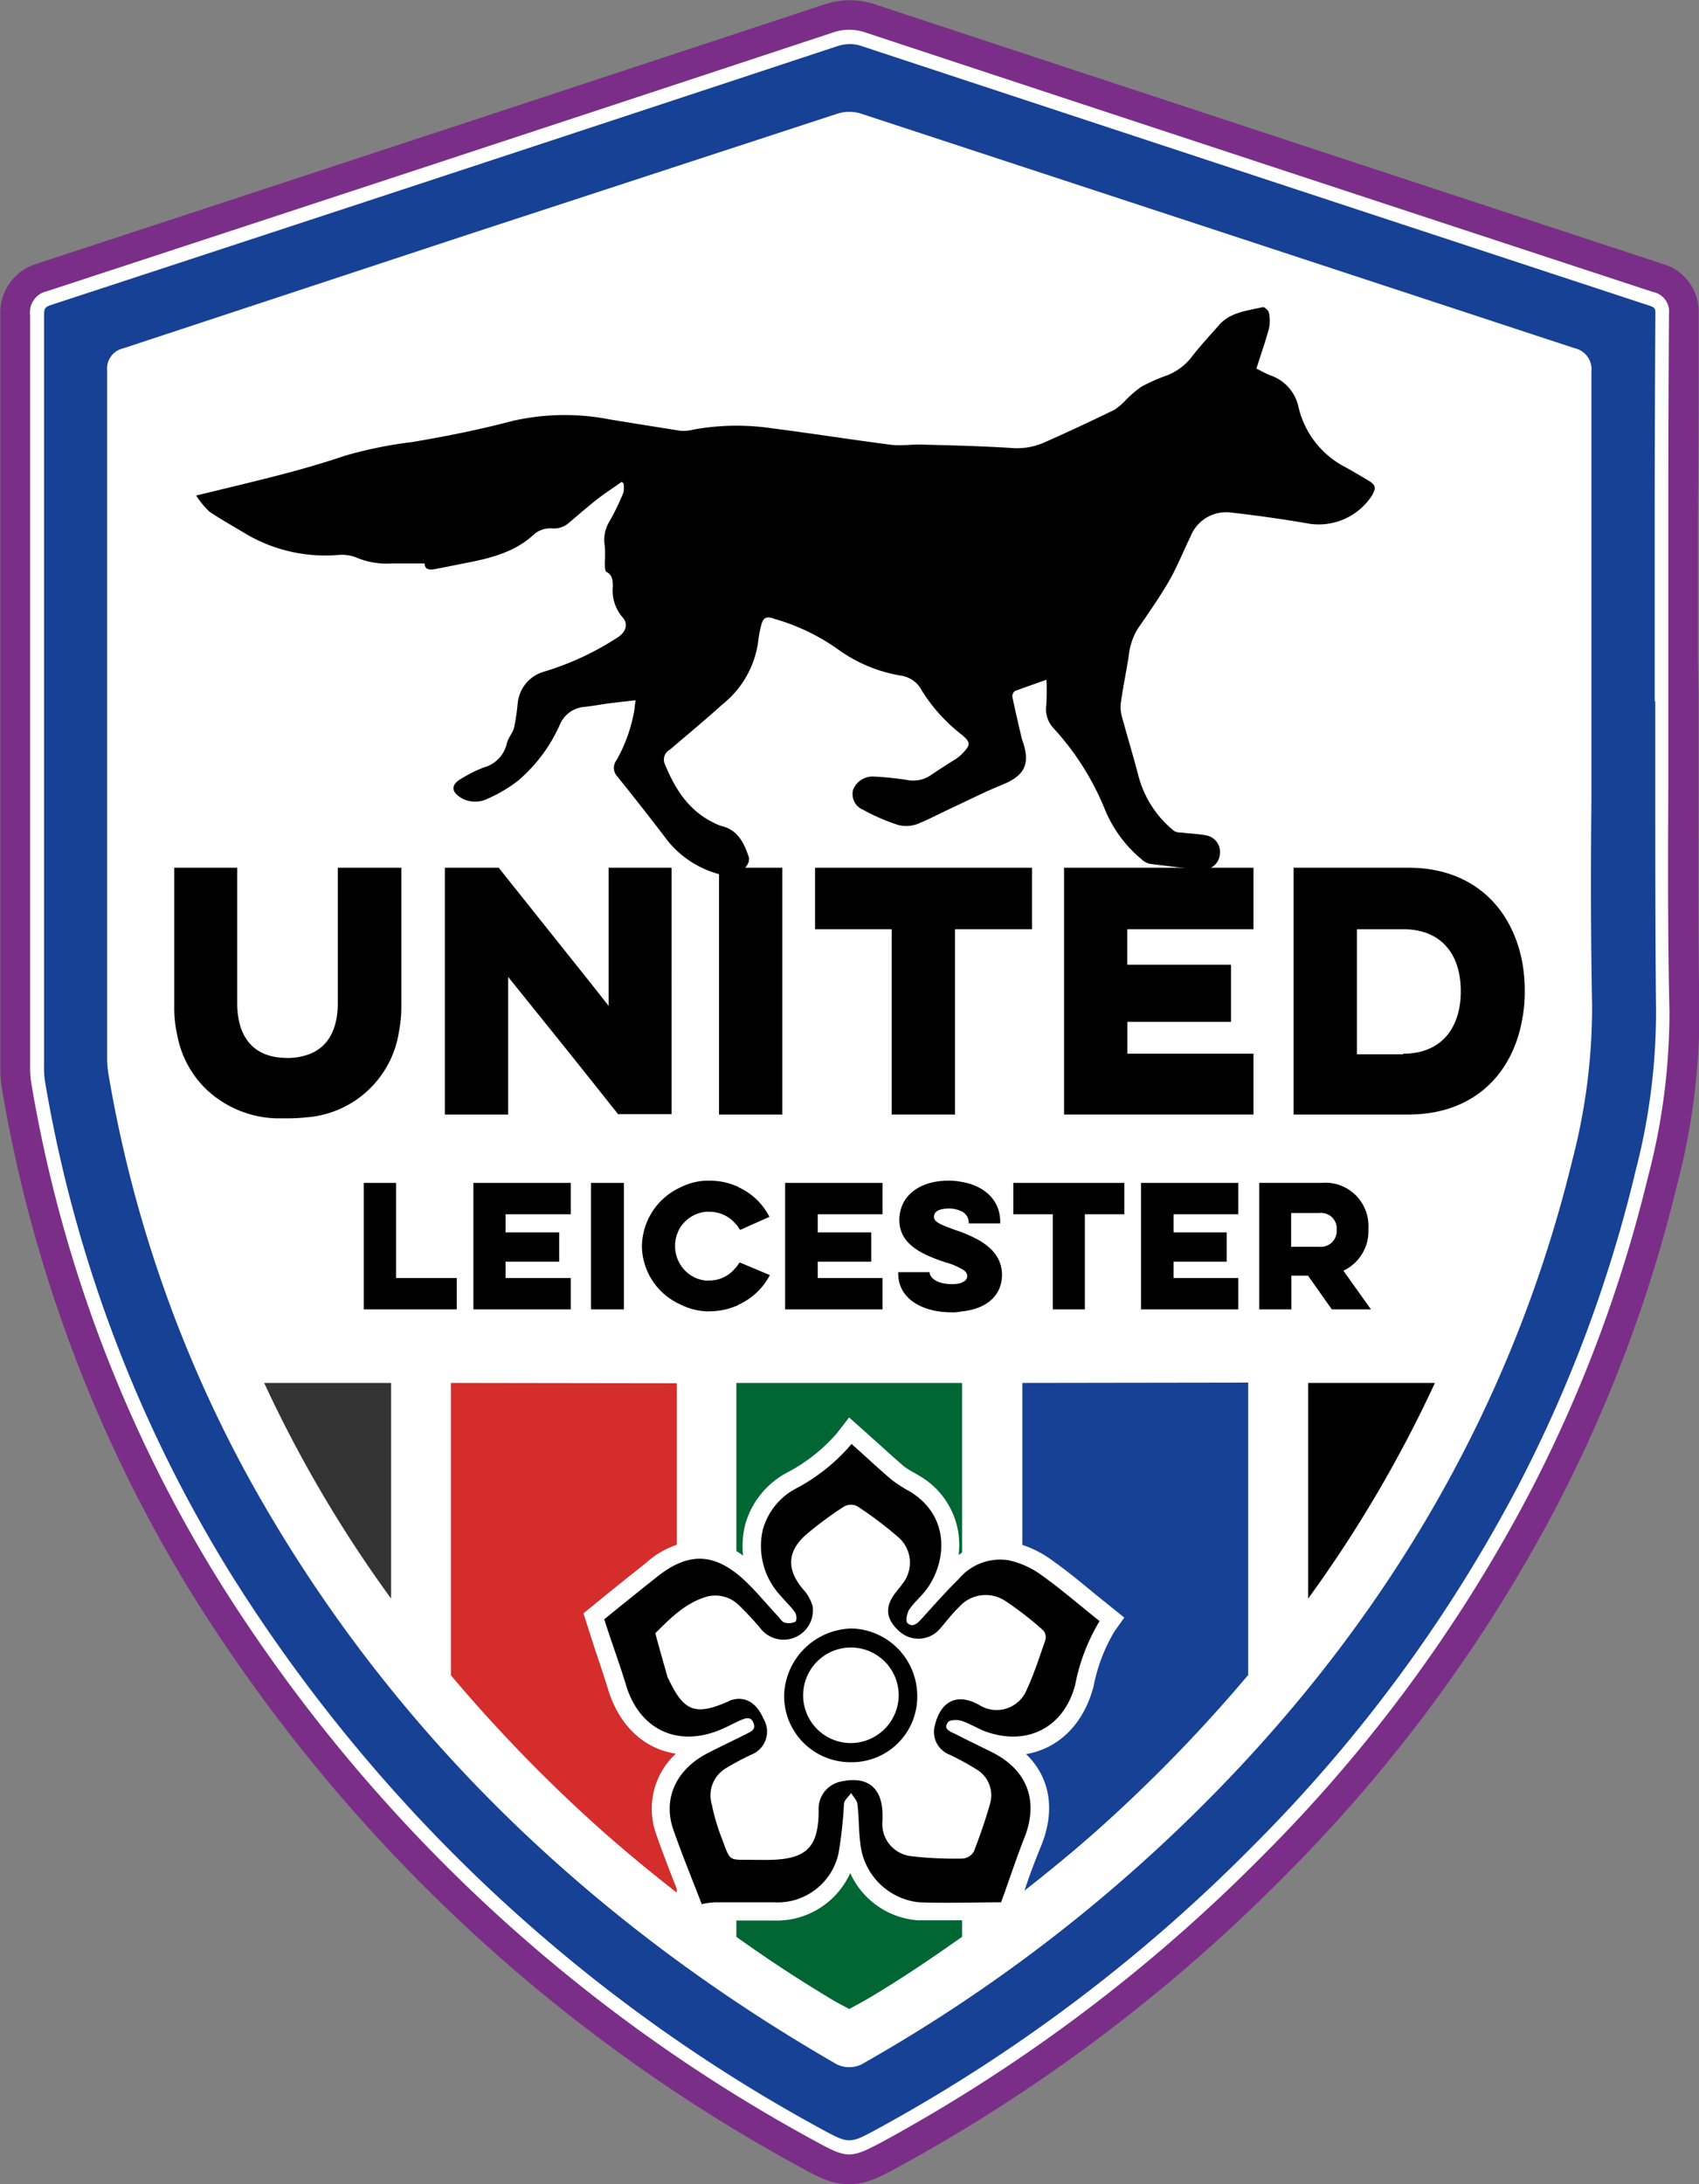 <svg xmlns="http://www.w3.org/2000/svg" id="Layer_1" data-name="Layer 1" viewBox="0 0 151.13 194.25"><rect x="0" y="0" width="151.13" height="194.25" fill="#808080" stroke="none"/><defs><style>.cls-1{fill:#7b2e88;}.cls-2{fill:#164194;}.cls-3{fill:#fff;}.cls-4{fill:#333;}.cls-5{fill:#d52c2c;}.cls-6{fill:#063;}.cls-7{fill:none;}</style></defs><g id="Dx01C7"><path class="cls-1" d="M100,197.37c-1.59,0-2.8-.67-4.49-1.61A145.5,145.5,0,0,1,41.84,145.3,125.12,125.12,0,0,1,24.66,99.87a12,12,0,0,1-.13-2.08V47.65c0-5.48,0-11,0-16.45a4.56,4.56,0,0,1,3.31-4.65q35-11.48,69.88-23a7.27,7.27,0,0,1,2.38-.41,7.17,7.17,0,0,1,2.3.39q35,11.55,70,23.06A4.41,4.41,0,0,1,175.6,31c0,5.9,0,11.81-.06,17.72V61.57l.05,3.27,0,8.28c0,6.51-.05,13.24.08,19.84a60.53,60.53,0,0,1-2,15.58,126.49,126.49,0,0,1-10.58,28.31,135.79,135.79,0,0,1-24.51,33.3,147.9,147.9,0,0,1-34.09,25.65C102.75,196.75,101.6,197.37,100,197.37Zm-62.12-160c0,4.12,0,8.22,0,12.32v47.2a5.54,5.54,0,0,0,0,.91,110.28,110.28,0,0,0,12.29,35.31c11.38,20.39,28.13,37.13,49.81,49.77a137,137,0,0,0,27-20.27c17-16.41,28.31-35.66,33.55-57.23a49.78,49.78,0,0,0,1.64-12.91c-.11-6-.08-12.09-.06-18.13l0-14.33c0-7.54,0-15.09,0-22.64L100.06,17Z" transform="translate(-24.5 -3.12)"></path><path class="cls-2" d="M172.31,64.84c0,9.4-.13,18.79.05,28.19a57.56,57.56,0,0,1-1.87,14.74,122.2,122.2,0,0,1-10.31,27.58,131.73,131.73,0,0,1-23.91,32.49,144,144,0,0,1-33.33,25.08c-2.89,1.57-2.91,1.58-5.8,0-21.67-12-39.37-28.29-52.53-49.35A121.53,121.53,0,0,1,27.88,99.31a10.33,10.33,0,0,1-.08-1.58q0-22.45,0-44.93c0-7.21,0-14.41,0-21.62a1.31,1.31,0,0,1,1.06-1.52q35-11.49,69.89-23a3.93,3.93,0,0,1,2.62,0q35,11.57,70,23.07a1.18,1.18,0,0,1,1,1.33c-.05,7.09-.06,14.18-.07,21.27,0,4.19,0,8.37,0,12.56Zm-6.85,2q0-15.33,0-30.66a1.31,1.31,0,0,0-1.06-1.51L101,13.81a2.92,2.92,0,0,0-1.73,0Q67.44,24.23,35.65,34.69a1.25,1.25,0,0,0-1,1.44c0,6,0,12.07,0,18.11q0,21.33,0,42.67a9,9,0,0,0,.08,1.47,113,113,0,0,0,12.66,36.34C59.69,156.74,77.24,173.49,99,186a1.88,1.88,0,0,0,2.15,0A138.94,138.94,0,0,0,129.31,165c17-16.37,28.86-35.75,34.46-58.81a53.81,53.81,0,0,0,1.74-13.74C165.35,83.91,165.46,75.38,165.46,66.85Z" transform="translate(-24.5 -3.12)"></path><path class="cls-3" d="M166.06,74.38q0-3.76,0-7.53V60.58q0-12.19,0-24.38a1.92,1.92,0,0,0-1.49-2.11l-31.2-10.26-32.27-10.6a3.53,3.53,0,0,0-2.11,0L66.07,24,35.46,34.1a1.85,1.85,0,0,0-1.43,2q0,6.74,0,13.48V96.91a9.49,9.49,0,0,0,.09,1.57A114.21,114.21,0,0,0,46.87,135c11.81,21.18,29.24,38.52,51.79,51.55a2.5,2.5,0,0,0,2.76,0,140.94,140.94,0,0,0,28.32-21.17c17.56-16.93,29.21-36.81,34.63-59.11a53.89,53.89,0,0,0,1.75-13.9C166,86.41,166,80.3,166.06,74.38Z" transform="translate(-24.5 -3.12)"></path><path class="cls-3" d="M172.9,73.13c0-2.76,0-5.53,0-8.29l0-3.92q0-4.32,0-8.64V49.81q0-9.41.06-18.8a1.76,1.76,0,0,0-1.42-1.92q-35-11.5-70-23.06a4.45,4.45,0,0,0-3,0q-34.92,11.54-69.89,23a1.91,1.91,0,0,0-1.47,2.11c0,5.5,0,11,0,16.49V97.76a9.37,9.37,0,0,0,.1,1.66,122.38,122.38,0,0,0,16.81,44.47,142.89,142.89,0,0,0,52.75,49.55c1.54.85,2.36,1.28,3.19,1.28s1.66-.42,3.2-1.25a145.11,145.11,0,0,0,33.47-25.2,132.88,132.88,0,0,0,24-32.64,123.47,123.47,0,0,0,10.36-27.71A57.54,57.54,0,0,0,173,93C172.85,86.39,172.87,79.65,172.9,73.13Zm-3,34.5a121.94,121.94,0,0,1-10.25,27.43,131.85,131.85,0,0,1-23.81,32.34,143.64,143.64,0,0,1-33.19,25c-2.61,1.42-2.61,1.42-5.2,0a141.87,141.87,0,0,1-52.31-49.13,121.38,121.38,0,0,1-16.64-44,8.7,8.7,0,0,1-.08-1.48V47.67c0-5.5,0-11,0-16.49,0-.63.08-.76.63-.94q35-11.47,69.89-23a3.82,3.82,0,0,1,1.16-.2,3.28,3.28,0,0,1,1.08.19q35,11.55,70,23.06c.51.17.58.26.57.74q-.06,9.41-.06,18.81v2.47q0,4.32,0,8.64v4.54h.05q0,3.83,0,7.67c0,6.52,0,13.27.07,19.91A56.47,56.47,0,0,1,169.89,107.63Z" transform="translate(-24.5 -3.12)"></path></g><path d="M54.55,80.29v12c0,2.47-.94,4.08-2.77,4.66a5.64,5.64,0,0,1-1.74.26,6.89,6.89,0,0,1-.93-.07c-2.32-.35-3.51-2.05-3.51-4.85v-12H40V92.65a10.31,10.31,0,0,0,.25,2.44v0a9,9,0,0,0,2.61,4.92,9.47,9.47,0,0,0,6.24,2.57c.32,0,.61,0,.93,0a15.93,15.93,0,0,0,1.74-.09A9,9,0,0,0,60,94.8a11.45,11.45,0,0,0,.2-2.15V80.29Z" transform="translate(-24.5 -3.12)"></path><path d="M78.64,80.29V92.58L77.2,90.75,74.53,87.4l-5.67-7.11H64.07v21.95H69.7V90l4.83,6,2.67,3.34,2.28,2.87h4.76V80.29Z" transform="translate(-24.5 -3.12)"></path><path d="M88.46,80.29v21.95h5.63V80.29Z" transform="translate(-24.5 -3.12)"></path><path d="M97,80.29v5.47h6.82v16.48h5.63V85.76h6.85V80.29Z" transform="translate(-24.5 -3.12)"></path><path d="M136,85.76V80.29H119.15v21.95H136V96.83H124.78V94H134V88.92h-9.23V85.76Z" transform="translate(-24.5 -3.12)"></path><path d="M159.94,88.88c-.84-4.85-4.25-8.59-10.17-8.59h-10.2v21.95h10.2c5.89,0,9.3-3.67,10.14-8.5a12.68,12.68,0,0,0,.22-2.47A14.54,14.54,0,0,0,159.94,88.88Zm-10.62,8H145.2V85.76h4.12c3.38,0,5.12,2.22,5.12,5.51S152.7,96.83,149.32,96.83Z" transform="translate(-24.5 -3.12)"></path><path d="M59.73,116.78v-8.46H56.86v11.25h8.27v-2.79Z" transform="translate(-24.5 -3.12)"></path><path d="M75.27,111.11v-2.79H66.61v11.25h8.66v-2.79h-5.8v-1.45h4.77v-2.61H69.47v-1.61Z" transform="translate(-24.5 -3.12)"></path><path d="M77.07,108.32v11.25H80V108.32Z" transform="translate(-24.5 -3.12)"></path><path d="M90.29,115.39a.36.36,0,0,1-.1.13,1.67,1.67,0,0,1-.32.42A2.94,2.94,0,0,1,87.55,117a1.31,1.31,0,0,1-.32,0A3,3,0,0,1,85,115.55a3.09,3.09,0,0,1-.45-1.6A3.16,3.16,0,0,1,85,112.3a3.07,3.07,0,0,1,2.28-1.41,1.31,1.31,0,0,1,.32,0,3,3,0,0,1,2.32,1.06,1.87,1.87,0,0,1,.32.42l.1.13,2.6-1.16a5.7,5.7,0,0,0-2.7-2.61,1,1,0,0,0-.32-.16,6.07,6.07,0,0,0-2.32-.45h-.32a5.65,5.65,0,0,0-2.28.61A5.84,5.84,0,0,0,81.6,114,5.76,5.76,0,0,0,85,119.12a5.66,5.66,0,0,0,2.28.62,1.31,1.31,0,0,0,.32,0,6.07,6.07,0,0,0,2.32-.45,1,1,0,0,0,.32-.16,5.83,5.83,0,0,0,2.74-2.61Z" transform="translate(-24.5 -3.12)"></path><path d="M103,111.11v-2.79H94.34v11.25H103v-2.79H97.24v-1.45H102v-2.61H97.24v-1.61Z" transform="translate(-24.5 -3.12)"></path><path d="M110,112.69l-.55-.19c-1.32-.48-1.87-.71-1.87-1.16s.39-.74,1.39-.74a2.5,2.5,0,0,1,1,.22,1.11,1.11,0,0,1,.7,1v.1h2.8v-.16c0-1.93-1.45-3.22-3.5-3.54a5.63,5.63,0,0,0-1.1-.1c-2.57,0-4.37,1.35-4.37,3.51,0,2.31,2.34,3.15,4.11,3.76a5.29,5.29,0,0,1,1.36.55c.41.19.57.42.57.67s-.16.45-.57.61a2.71,2.71,0,0,1-.84.1c-1.32,0-1.93-.61-1.93-1v-.06h-2.8v.13c0,2.18,2.06,3.44,4.76,3.44a3.06,3.06,0,0,0,.81-.07c2.15-.19,3.66-1.32,3.66-3.28C113.61,114.23,111.49,113.27,110,112.69Z" transform="translate(-24.5 -3.12)"></path><path d="M114.64,108.32v2.79h3.51v8.46H121v-8.46h3.51v-2.79Z" transform="translate(-24.5 -3.12)"></path><path d="M134.65,111.11v-2.79H126v11.25h8.65v-2.79h-5.76v-1.45h4.73v-2.61h-4.73v-1.61Z" transform="translate(-24.5 -3.12)"></path><path d="M144,116.13a3.89,3.89,0,0,0,2.22-3.73,3.84,3.84,0,0,0-4.21-4.08h-5.5v11.25h2.86v-3h1.48l2.12,3h3.48ZM141.83,114h-2.48v-3h2.48a1.39,1.39,0,0,1,1.57,1.51A1.41,1.41,0,0,1,141.83,114Z" transform="translate(-24.5 -3.12)"></path><path class="cls-4" d="M48,126.11a113.42,113.42,0,0,0,11.29,19.18V126.11Z" transform="translate(-24.5 -3.12)"></path><path d="M140.86,145.29a114,114,0,0,0,11.28-19.18H140.86Z" transform="translate(-24.5 -3.12)"></path><path class="cls-5" d="M64.61,126.11v26a135.55,135.55,0,0,0,13.16,13.57c2.24,2,4.56,3.91,6.93,5.76v-45.3Z" transform="translate(-24.5 -3.12)"></path><path class="cls-6" d="M90,126.11v49.26c2.79,2,5.63,3.86,8.57,5.62.44.26.9.49,1.47.8.57-.31,1-.54,1.46-.8,3-1.76,5.79-3.65,8.58-5.62V126.11Z" transform="translate(-24.5 -3.12)"></path><path class="cls-2" d="M115.44,126.11v45.3c2.36-1.85,4.69-3.75,6.93-5.76a135.55,135.55,0,0,0,13.16-13.57v-26Z" transform="translate(-24.5 -3.12)"></path><g id="oCPz4Q"><path d="M117.59,63.57c-1,.36-1.91.67-2.8,1a.58.58,0,0,0-.24.5c.25,1.23.54,2.46.83,3.69a2,2,0,0,0,.07.23c.73,2.07.21,3.11-1.82,3.93-1.53.62-3,1.37-4.5,2.07-1,.46-2,1-3,1.4a2.86,2.86,0,0,1-1.73.1,17.61,17.61,0,0,1-3.12-1.35,1.51,1.51,0,0,1-.9-1.77,1.87,1.87,0,0,1,1.77-1.19,27.34,27.34,0,0,1,3,.3,2.77,2.77,0,0,0,2.1-.39c.74-.5,1.51-1,2.26-1.46a3.75,3.75,0,0,0,.61-.51c.77-.8.71-1-.11-1.69a15,15,0,0,1-3.51-3.89,2.47,2.47,0,0,0-1.84-1.33A13.24,13.24,0,0,1,99,60.84a18.54,18.54,0,0,0-5.64-2.69c-.72-.26-1-.09-1.17.66a9.53,9.53,0,0,0-.25,1.38,8.62,8.62,0,0,1-3.21,5.6c-1.51,1.37-3.09,2.67-4.64,4A1,1,0,0,0,83.61,71c.9,2.23,2.12,4.2,4.38,5.29a3.66,3.66,0,0,0,.68.29c1.45.34,2,1.48,2.43,2.74.2.61-.58,1.46-1.45,1.59a2.54,2.54,0,0,1-1,0,8.83,8.83,0,0,1-4.7-2.94q-2.28-3-4.61-5.88a1.11,1.11,0,0,1,0-1.36,13.88,13.88,0,0,0,1.61-4.59c0-.22.05-.44.09-.74-.82.09-1.58.17-2.34.27s-1.49.24-2.24.32a2.57,2.57,0,0,0-2.16,1.58,14,14,0,0,1-3.74,5,13,13,0,0,1-2.7,1.59,2.47,2.47,0,0,1-2.52-.2c-.65-.46-.69-1,0-1.47a12.68,12.68,0,0,1,2.17-1.11,2.88,2.88,0,0,0,2.07-2.12c.1-.5.52-.93.65-1.43a19.38,19.38,0,0,0,.32-2.16,3.24,3.24,0,0,1,2.32-2.81,25.41,25.41,0,0,0,5.38-2.32c.42-.25.85-.5,1.25-.77.69-.46.91-1.21.35-1.78a3.66,3.66,0,0,1-.84-2.71c0-.49,0-1-.56-1.3-.16-.08-.14-.57-.15-.87a9.64,9.64,0,0,0,0-1.42,3.17,3.17,0,0,1,.46-2.28,20.51,20.51,0,0,0,1.2-2.5,2.24,2.24,0,0,0,0-.82l-.17-.11c-.72.51-1.47,1-2.17,1.54-.87.68-1.7,1.41-2.54,2.12a2,2,0,0,1-1.51.47,2.23,2.23,0,0,0-1.51.48c-1.76,1.67-4,2.19-6.22,2.62-.88.17-1.76.36-2.64.52-.49.09-.92.06-.93-.5-1,0-1.92,0-2.86,0a7,7,0,0,1-3.22-.53,3.48,3.48,0,0,0-1.54-.23,13.92,13.92,0,0,1-8.23-1.84c-1.1-.67-2.23-1.29-3.28-2a7.29,7.29,0,0,1-1.19-1.44l3.8-.92c3.15-.77,6.29-1.55,9.37-2.6a37.31,37.31,0,0,1,6-1.23c3-.5,6-1.1,8.91-1.87a20.81,20.81,0,0,1,8.75-.14c2.08.34,4.15.67,6.23,1a3.48,3.48,0,0,0,1.15-.1,21.36,21.36,0,0,1,7-.12c3.52.45,7,1,10.54,1.46,1,.13,2.08-.07,3.12,0,2.55.06,5.09.13,7.64.29a6,6,0,0,0,2.75-.41q3.24-1.43,6.45-3a5.78,5.78,0,0,0,1-.87A10.54,10.54,0,0,1,126,37.53a14.77,14.77,0,0,1,2.24-1,5.12,5.12,0,0,0,2.35-1.78c.73-.93,1.54-1.8,2.32-2.69,1-1.18,2.54-1.3,3.94-1.63.14,0,.5.32.53.52a3.37,3.37,0,0,1,0,1.38c-.32,1.18-.73,2.33-1.12,3.57.43.21.83.45,1.26.61A3.8,3.8,0,0,1,140,39.3a8.07,8.07,0,0,0,4.14,5.35c.7.38,1.38.79,2.07,1.2s.7.66.35,1.31a5.65,5.65,0,0,1-5.5,2.55q-3.47-.6-7-1a3.41,3.41,0,0,0-3.68,2.17c-.64,1.3-1.17,2.66-1.89,3.91-.85,1.46-1.82,2.85-2.78,4.24a5.86,5.86,0,0,0-.82,2.53c-.22,1.32-.48,2.64-.68,4a3,3,0,0,0,.07,1.23c.47,1.75,1,3.47,1.46,5.23a9.33,9.33,0,0,0,3.2,5,1.09,1.09,0,0,0,.58.14c.75.09,1.51.11,2.25.25a1.5,1.5,0,0,1,1.23,1.76,1.47,1.47,0,0,1-1.55,1.28c-1.57-.12-3.13-.31-4.69-.51a1.63,1.63,0,0,1-.73-.41A11.39,11.39,0,0,1,122.74,75a24.05,24.05,0,0,0-4.5-7.09,2.47,2.47,0,0,1-.67-2.07A21.45,21.45,0,0,0,117.59,63.57Z" transform="translate(-24.5 -3.12)"></path></g><path class="cls-3" d="M90.81,170.08c-2.22,0-2.74-.55-3.5-2.59l-.23-.63a18.54,18.54,0,0,1-.85-3,4.38,4.38,0,0,1,1.93-4.81,19.77,19.77,0,0,1,2.12-1.15l.47-.24c.3-.14.61-.28.27-1.09-.08-.19-.37-.8-.71-.8l-.94-1.39.62,1.47a7.74,7.74,0,0,1-3.14.84c-2.25,0-3.38-1.73-4.26-3.61l-.15-.33-.2-.7c-.32-1.11-.63-2.2-.93-3.31l-.24-.9.66-.66c1.54-1.51,3.1-3.06,5.38-3.68a3.91,3.91,0,0,1,1.08-.15,4.84,4.84,0,0,1,3.2,1.32,17.76,17.76,0,0,1,1.51,1.62l.59.68a.91.91,0,0,0,.66.3.92.92,0,0,0,.39-.09c.43-.19.75-.58.69-.86a2.13,2.13,0,0,0-.54-.87,5.16,5.16,0,0,1-1.4-3.7,5,5,0,0,1,2-3.46,33.28,33.28,0,0,1,3.46-2.55,2.84,2.84,0,0,1,3,.05l.35.24a33,33,0,0,1,3.54,2.72A4.53,4.53,0,0,1,106,145c-.07.11-.2.27-.33.43l-.2.26c-.58.69-.52.84.07,1.35a.92.92,0,0,0,.61.26,1.18,1.18,0,0,0,.83-.45l.47-.56c.39-.45.78-.91,1.2-1.33a5,5,0,0,1,3.52-1.56,4.88,4.88,0,0,1,2.56.76,25.54,25.54,0,0,1,3.11,2.38l.47.39a2.57,2.57,0,0,1,.66,2.6l-.24.66c-.44,1.29-.9,2.6-1.46,3.84a4.45,4.45,0,0,1-4.09,2.75h0a5,5,0,0,1-2.41-.65,1.81,1.81,0,0,0-.85-.28c-.4,0-.63.66-.73,1.05s-.07.57.46.85l.34.17a18.77,18.77,0,0,1,2.32,1.29A4.26,4.26,0,0,1,114.1,164c-.39,1.38-.89,2.87-1.49,4.39a2.84,2.84,0,0,1-2.44,1.66,33.76,33.76,0,0,1-4.79-.23,4.47,4.47,0,0,1-4-4.83v-.47c0-1.51-.59-1.51-1-1.51a3.55,3.55,0,0,0-.79.11c-.16,0-.67.16-.68,1,0,4.18-1.79,5.92-6,6h0Z" transform="translate(-24.5 -3.12)"></path><path class="cls-7" d="M113.91,145.52a3.16,3.16,0,0,0-4.11.56c-.58.59-1.09,1.24-1.62,1.84a2.52,2.52,0,0,1-3.67.32c-1.27-1.11-1.35-2.24-.25-3.57.16-.21.33-.4.48-.62a3,3,0,0,0-.22-4.09,33.74,33.74,0,0,0-3.74-2.84,1.24,1.24,0,0,0-1.18,0,31.49,31.49,0,0,0-3.3,2.43c-1.78,1.5-1.87,3.15-.39,4.91a3.69,3.69,0,0,1,.88,1.57,2.61,2.61,0,0,1-4.48,2.05,27.08,27.08,0,0,0-2-2.17,3,3,0,0,0-2.8-.83c-2,.53-3.31,1.92-4.68,3.28.35,1.31.72,2.6,1.09,3.9a.61.61,0,0,0,.09.18c1.36,2.89,2.38,3.28,5.28,2a.68.68,0,0,0,.17-.09c1.28-.46,2.37.13,3,1.63a2.2,2.2,0,0,1-1,3.14A22.45,22.45,0,0,0,89,160.42a2.81,2.81,0,0,0-1.25,3.16,17.53,17.53,0,0,0,.78,2.72c1,2.54.54,2.13,3.17,2.2h1.1c3.35-.05,4.41-1.09,4.45-4.41a2.47,2.47,0,0,1,1.9-2.54c2.39-.57,3.76.49,3.78,2.95V165a2.89,2.89,0,0,0,2.63,3.25,33.15,33.15,0,0,0,4.57.21,1.27,1.27,0,0,0,1-.63c.54-1.4,1-2.83,1.44-4.26a2.67,2.67,0,0,0-1.14-3,23,23,0,0,0-2.49-1.36,2.17,2.17,0,0,1-1.27-2.64c.53-2.12,2-2.85,3.9-1.79a2.89,2.89,0,0,0,4.27-1.36c.63-1.41,1.13-2.91,1.64-4.37a.94.94,0,0,0-.18-.85A29.31,29.31,0,0,0,113.91,145.52Z" transform="translate(-24.5 -3.12)"></path><path class="cls-3" d="M84.66,171c-.62-1.58-1.23-3.14-1.78-4.73a6.67,6.67,0,0,1,1.74-7.19c-2.82-.42-5-2.46-6-5.62-.37-1.21-.77-2.41-1.18-3.61L76.4,146.6l.85-.69c1.45-1.19,3.08-2.5,4.71-3.79a7.67,7.67,0,0,1,4.78-2,6.63,6.63,0,0,1,3.86,1.35,8,8,0,0,1,.18-2.74,7.52,7.52,0,0,1,3.76-4.66,15.3,15.3,0,0,0,4.37-3.44l1.12-1.45,2.8,2.5c.69.63,1.38,1.25,2.09,1.86a7.7,7.7,0,0,0,.9.56l.46.27a7.11,7.11,0,0,1,3.43,4.84,7.43,7.43,0,0,1,.06,2.21,6,6,0,0,1,3.61-1.27,6.12,6.12,0,0,1,1.1.11,9.23,9.23,0,0,1,3.53,1.57c1.28.9,2.52,1.91,3.77,2.95l2.73,2.2-.87,1.22a15.11,15.11,0,0,0-1.87,4.92c-.9,3.38-3.13,5.51-6,6,2.15,2.08,2.65,5,1.31,8.24-.52,1.26-1,2.54-1.42,3.81l-1,2.73-5.53,0c-1,0-2,0-3,0a7.18,7.18,0,0,1-6-4.2,7.19,7.19,0,0,1-6.86,4.22l-5.15,0a3.87,3.87,0,0,0-.69.09l-.36.06-1.25.16Zm8.18-4.09c2.48,0,2.83-.38,2.85-2.84A4.09,4.09,0,0,1,98.82,160a6.63,6.63,0,0,1,1.53-.2c2,0,4.19,1.23,4.21,4.69V165c0,1.25.45,1.55,1.27,1.67a28.62,28.62,0,0,0,4,.2c.49-1.29.91-2.55,1.25-3.73.06-.23.21-.75-.55-1.3a17,17,0,0,0-1.9-1l-.37-.18a3.8,3.8,0,0,1-2.11-4.44c.55-2.19,2-3.49,3.83-3.49a4.87,4.87,0,0,1,2.39.68,1.81,1.81,0,0,0,.87.25,1.35,1.35,0,0,0,1.19-.87c.51-1.16.93-2.37,1.35-3.58l.06-.17a24,24,0,0,0-2.73-2.1,1.74,1.74,0,0,0-.88-.28,1.84,1.84,0,0,0-1.27.63c-.35.35-.68.75-1,1.13l-.54.62a4.27,4.27,0,0,1-3.2,1.51,4.07,4.07,0,0,1-2.7-1,3.8,3.8,0,0,1-.44-5.79l.42-.55a1.44,1.44,0,0,0,0-2,29.17,29.17,0,0,0-3.18-2.43l-.07-.05a30.19,30.19,0,0,0-2.85,2.13,2.12,2.12,0,0,0-.86,1.25,2.26,2.26,0,0,0,.66,1.41,5.26,5.26,0,0,1,1.23,2.3,4.26,4.26,0,0,1-4.21,4.76,4.11,4.11,0,0,1-3-1.32l-.66-.77a13.71,13.71,0,0,0-1.22-1.31,1.76,1.76,0,0,0-1.07-.51,8,8,0,0,0-3.56,2.26c.22.79.85,3,.85,3,.83,1.71,1.18,1.72,1.37,1.72h0a5.38,5.38,0,0,0,1.82-.56,4.21,4.21,0,0,1,1.64-.37A4,4,0,0,1,94,155.36a3.8,3.8,0,0,1-1.83,5.22l-.44.22a16,16,0,0,0-1.78,1,1.21,1.21,0,0,0-.57,1.46,17.73,17.73,0,0,0,.72,2.51l.43,1.17h2.35Z" transform="translate(-24.5 -3.12)"></path><path d="M117.07,143.15a7.69,7.69,0,0,0-2.91-1.28,4.82,4.82,0,0,0-4.39,1.69c-1.17,1.15-2.25,2.38-3.34,3.58-.35.39-.79.76-1.24.29-.15-.18,0-.85.18-1.15.41-.62,1-1.11,1.47-1.71,1.78-2.3,2.36-6.48-1.38-8.79a12.61,12.61,0,0,1-1.57-1c-1.2-1-2.35-2.1-3.53-3.14l-.1-.11-.1.11a16.6,16.6,0,0,1-4.8,3.83,5.93,5.93,0,0,0-3,3.67,6.47,6.47,0,0,0,1.59,5.91c.42.5.91.95,1.28,1.48.14.2.16.78,0,.83a1.4,1.4,0,0,1-.95.06c-.22-.06-.37-.34-.55-.53-1.08-1.15-2.07-2.39-3.23-3.43-2.58-2.28-4.86-2.26-7.56-.1-1.62,1.28-3.24,2.59-4.69,3.77.63,2,1.34,3.89,1.94,5.86,1.15,3.83,4.4,5.49,8.14,4.06.65-.24,1.29-.6,1.94-.9.46-.19,1-.46,1.25.18s-.23.78-.63,1c-1.15.58-2.3,1.11-3.43,1.7-2.79,1.43-4,4-3.09,6.74.78,2.24,1.68,4.43,2.55,6.69a7.28,7.28,0,0,1,1.23-.16c1.71,0,3.44,0,5.17,0a5.55,5.55,0,0,0,5.77-4.36,37,37,0,0,0,.48-4.36c0-.36.42-.67.64-1,.19.34.53.64.56,1,.14,1.13.11,2.28.25,3.41a5.87,5.87,0,0,0,5.22,5.31c2.49.09,5,0,7.31,0,.67-1.84,1.29-3.73,2-5.56,1.41-3.39.39-6.22-2.91-7.84-1.08-.53-2.17-1.06-3.25-1.61-.43-.19-1-.44-.57-1,.16-.23.82-.24,1.17-.14.74.23,1.41.67,2.15.95,3.71,1.35,7-.33,8-4.14a17.28,17.28,0,0,1,2.17-5.67C120.55,145.89,118.87,144.43,117.07,143.15Zm.41,5.85c-.51,1.46-1,3-1.64,4.37a2.89,2.89,0,0,1-4.27,1.36c-1.93-1.06-3.37-.33-3.9,1.79a2.17,2.17,0,0,0,1.27,2.64,23,23,0,0,1,2.49,1.36,2.67,2.67,0,0,1,1.14,3c-.4,1.43-.9,2.86-1.44,4.26a1.27,1.27,0,0,1-1,.63,33.15,33.15,0,0,1-4.57-.21A2.89,2.89,0,0,1,103,165v-.47c0-2.46-1.39-3.52-3.78-2.95a2.47,2.47,0,0,0-1.9,2.54c0,3.32-1.1,4.36-4.45,4.41h-1.1c-2.63-.07-2.2.34-3.17-2.2a17.53,17.53,0,0,1-.78-2.72A2.81,2.81,0,0,1,89,160.42a22.45,22.45,0,0,1,2.42-1.29,2.2,2.2,0,0,0,1-3.14c-.64-1.5-1.73-2.09-3-1.63a.68.68,0,0,1-.17.09c-2.9,1.27-3.92.88-5.28-2a.61.61,0,0,1-.09-.18c-.37-1.3-.74-2.59-1.09-3.9,1.37-1.36,2.73-2.75,4.68-3.28a3,3,0,0,1,2.8.83,27.08,27.08,0,0,1,2,2.17A2.61,2.61,0,0,0,96.79,146a3.69,3.69,0,0,0-.88-1.57c-1.48-1.76-1.39-3.41.39-4.91a31.49,31.49,0,0,1,3.3-2.43,1.24,1.24,0,0,1,1.18,0,33.74,33.74,0,0,1,3.74,2.84,3,3,0,0,1,.22,4.09c-.15.22-.32.41-.48.62-1.1,1.33-1,2.46.25,3.57a2.52,2.52,0,0,0,3.67-.32c.53-.6,1-1.25,1.62-1.84a3.16,3.16,0,0,1,4.11-.56,29.31,29.31,0,0,1,3.39,2.63A.94.94,0,0,1,117.48,149Z" transform="translate(-24.5 -3.12)"></path><path d="M100.13,159.84a5.89,5.89,0,0,1-5.88-6,6.14,6.14,0,0,1,6.08-5.89,6,6,0,0,1,5.76,6A5.82,5.82,0,0,1,100.13,159.84Zm0-1.7a4.28,4.28,0,0,0,4.31-4.16,4.25,4.25,0,1,0-4.31,4.16Z" transform="translate(-24.5 -3.12)"></path></svg>